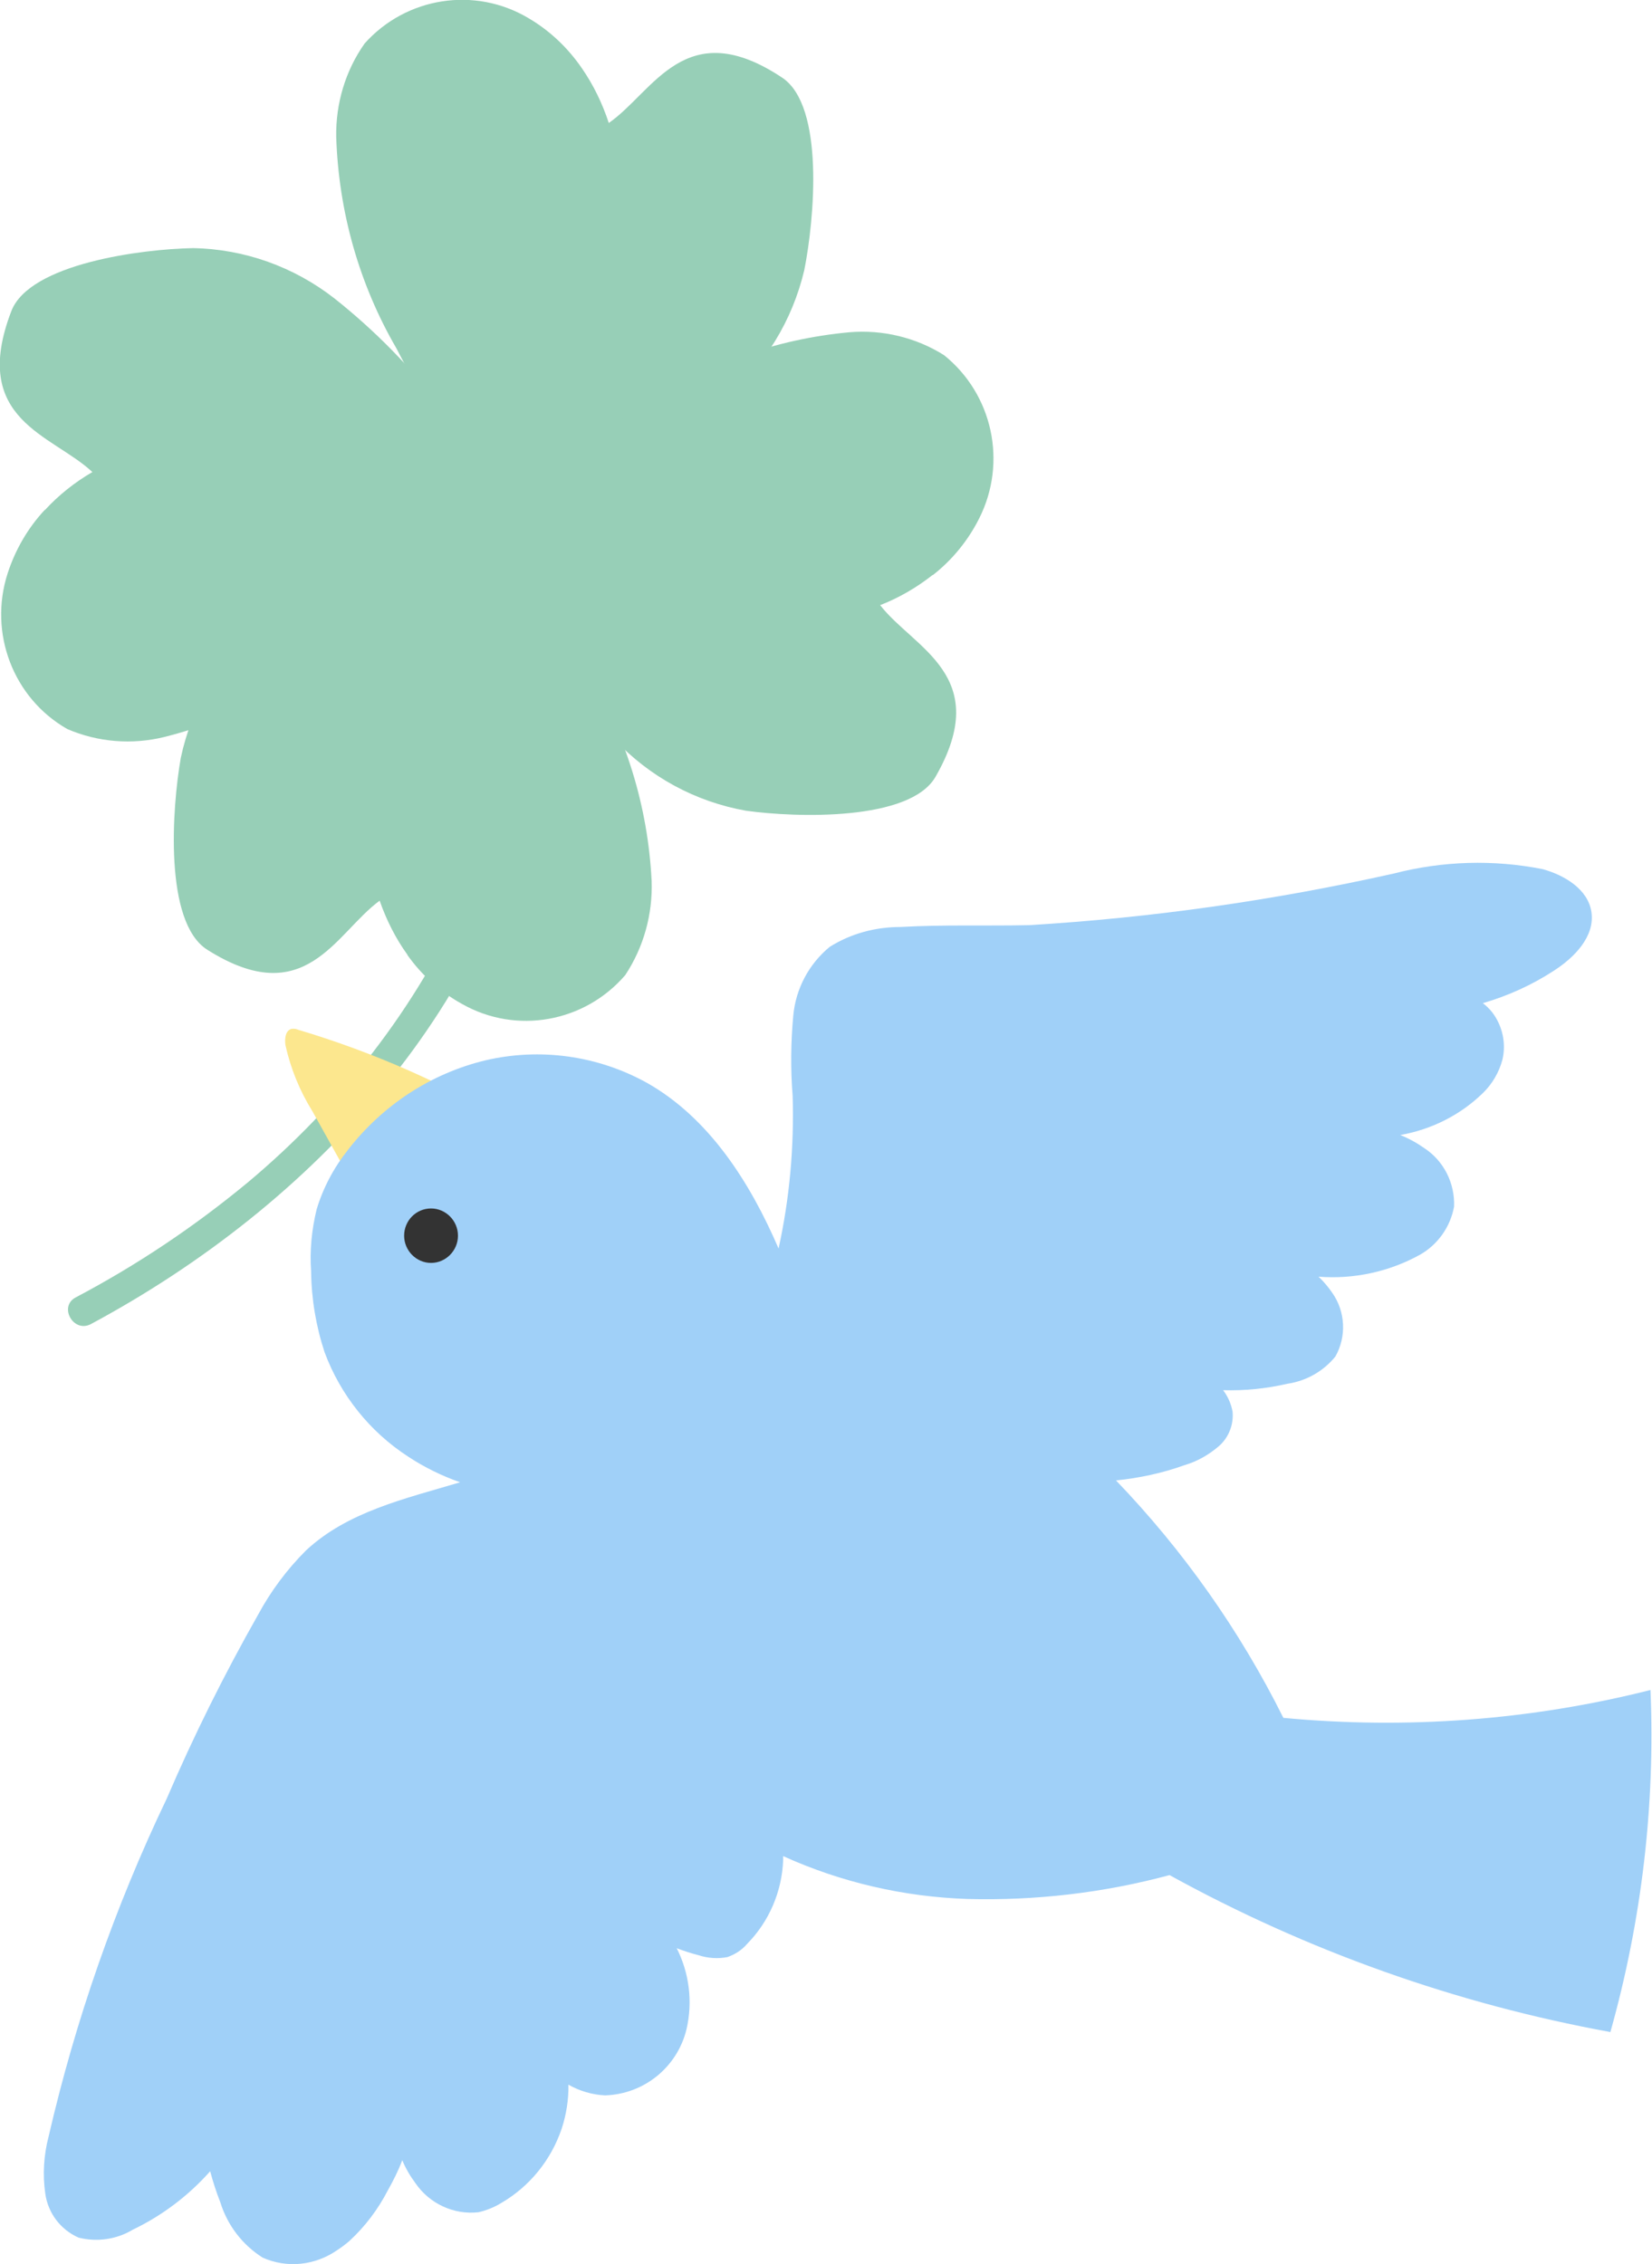 <?xml version="1.0" encoding="UTF-8"?>
<svg id="_レイヤー_1" data-name="レイヤー 1" xmlns="http://www.w3.org/2000/svg" width="54" height="74" viewBox="0 0 54 74">
  <defs>
    <style>
      .cls-1 {
        fill: #97cfb7;
      }

      .cls-2 {
        fill: #333;
      }

      .cls-3 {
        fill: #a0d0f8;
      }

      .cls-4 {
        fill: #fce78e;
      }
    </style>
  </defs>
  <g id="_グループ_164" data-name="グループ 164">
    <g id="_グループ_163" data-name="グループ 163">
      <path id="_パス_404" data-name="パス 404" class="cls-1" d="M16.71,17.85c1.45,7.99-2.6,15.77-8.6,20.79-1.75,1.45-3.63,2.71-5.64,3.77-.56.3-.07,1.17.5.87,7.24-3.89,13.4-10.46,14.75-18.86.37-2.26.35-4.57-.05-6.82-.11-.63-1.07-.38-.96.25"/>
      <path id="_パス_405" data-name="パス 405" class="cls-1" d="M1.47,16.67c.45-.49.98-.91,1.55-1.24-1.31-1.23-4.02-1.69-2.65-5.26.6-1.56,4.28-2.03,5.94-2.06,1.68.03,3.3.61,4.63,1.65,1.31,1.04,2.49,2.24,3.5,3.57.86.96,1.55,2.06,2.03,3.26-1.7,1.24-3.21,2.74-4.82,4.09-1.78,1.65-3.93,2.82-6.28,3.41-1.06.26-2.17.17-3.17-.26-1.77-1.01-2.58-3.14-1.95-5.09.25-.77.66-1.48,1.21-2.07"/>
      <path id="_パス_406" data-name="パス 406" class="cls-1" d="M19.02,2.23c.38.55.67,1.15.88,1.79,1.47-1.02,2.5-3.59,5.67-1.48,1.39.93,1.05,4.64.72,6.29-.39,1.65-1.29,3.12-2.58,4.2-1.29,1.07-2.7,1.97-4.21,2.68-1.11.65-2.33,1.09-3.6,1.3-.84-1.94-1.97-3.74-2.94-5.62-1.22-2.1-1.89-4.47-1.97-6.91-.02-1.09.3-2.17.93-3.06,1.36-1.52,3.6-1.87,5.35-.83.7.41,1.29.97,1.75,1.64"/>
      <path id="_パス_407" data-name="パス 407" class="cls-1" d="M30.49,18.79c-.52.41-1.1.75-1.72.99,1.1,1.42,3.71,2.3,1.81,5.61-.83,1.45-4.54,1.34-6.19,1.11-1.65-.29-3.17-1.11-4.32-2.35-1.14-1.23-2.12-2.6-2.91-4.07-.71-1.08-1.22-2.28-1.5-3.54,1.87-.96,3.59-2.21,5.39-3.29,2.01-1.35,4.32-2.17,6.72-2.39,1.08-.09,2.17.17,3.09.75,1.59,1.28,2.07,3.5,1.15,5.33-.36.72-.88,1.36-1.52,1.86"/>
      <path id="_パス_408" data-name="パス 408" class="cls-1" d="M13.32,31.21c-.39-.54-.69-1.14-.91-1.77-1.45,1.06-2.42,3.64-5.64,1.6-1.41-.9-1.15-4.62-.86-6.27.35-1.65,1.23-3.15,2.5-4.26,1.26-1.1,2.66-2.03,4.15-2.77,1.1-.67,2.31-1.13,3.57-1.37.88,1.92,2.05,3.7,3.06,5.56,1.26,2.07,1.99,4.43,2.11,6.86.04,1.09-.26,2.17-.86,3.08-1.33,1.55-3.56,1.95-5.33.95-.71-.39-1.32-.94-1.79-1.6"/>
      <path id="_パス_409" data-name="パス 409" class="cls-4" d="M16.82,36.79c-2.22-1.34-4.59-2.39-7.07-3.13-.07-.03-.14-.04-.22-.03-.2.05-.23.32-.2.53.17.77.47,1.5.88,2.16.67,1.21,1.35,2.42,2.03,3.62l4.57-3.15Z"/>
      <path id="_パス_410" data-name="パス 410" class="cls-3" d="M11.43,73.24c.51-.47.93-1.03,1.25-1.65.18-.32.34-.64.47-.98.11.27.26.52.43.75.46.67,1.25,1.04,2.06.95.26-.06.51-.16.74-.3.93-.54,1.63-1.4,1.98-2.43.15-.46.23-.95.22-1.44.37.21.78.33,1.2.35,1.27-.04,2.36-.92,2.66-2.16.21-.9.09-1.84-.32-2.65.24.09.48.17.72.23.3.1.63.12.94.06.25-.09.47-.23.64-.43.72-.73,1.14-1.71,1.18-2.74,0-.04,0-.08,0-.13,1.9.86,3.94,1.33,6.02,1.4,2.23.06,4.46-.2,6.61-.78,4.5,2.48,9.37,4.21,14.41,5.13,1.02-3.63,1.47-7.41,1.31-11.18-3.92.99-7.98,1.29-12,.91-1.42-2.85-3.27-5.47-5.47-7.76.77-.08,1.52-.24,2.24-.5.41-.12.78-.33,1.11-.61.33-.28.5-.71.46-1.14-.05-.26-.15-.49-.31-.7.71.02,1.41-.05,2.1-.21.62-.09,1.18-.41,1.57-.89.37-.65.33-1.47-.1-2.08-.13-.19-.28-.37-.45-.53,1.15.09,2.31-.16,3.32-.72.58-.33.99-.91,1.11-1.57.03-.76-.33-1.49-.97-1.91-.24-.17-.51-.32-.79-.43,1.02-.18,1.96-.65,2.7-1.37.31-.3.53-.68.64-1.09.13-.54,0-1.12-.34-1.56-.09-.11-.19-.21-.3-.29.82-.24,1.6-.59,2.32-1.06.67-.43,1.35-1.12,1.23-1.92-.11-.74-.87-1.2-1.59-1.4-1.61-.32-3.27-.27-4.86.14-3.93.88-7.92,1.45-11.94,1.69-1.4.03-2.8-.02-4.2.06-.81,0-1.61.21-2.31.65-.68.56-1.11,1.37-1.19,2.25-.08.87-.09,1.75-.02,2.62.05,1.68-.1,3.35-.46,4.99-.93-2.16-2.27-4.27-4.31-5.42-1.61-.89-3.49-1.15-5.28-.73-1.78.43-3.36,1.47-4.49,2.93-.46.58-.81,1.24-1.02,1.94-.16.66-.23,1.34-.18,2.03.01.9.16,1.79.44,2.64.52,1.4,1.48,2.6,2.73,3.41.53.35,1.1.63,1.7.84-1.81.54-3.68.96-5.04,2.23-.62.62-1.15,1.33-1.57,2.11-1.1,1.94-2.1,3.95-2.98,6-1.69,3.53-2.98,7.23-3.86,11.04-.16.61-.2,1.25-.11,1.87.09.64.5,1.18,1.09,1.44.6.15,1.24.06,1.77-.26.96-.46,1.82-1.11,2.53-1.91.09.34.2.68.33,1.01.23.75.72,1.39,1.38,1.81.8.36,1.72.26,2.44-.24.14-.09.27-.19.4-.3"/>
      <path id="_パス_411" data-name="パス 411" class="cls-2" d="M14.09,39.5c-.49,0-.88.4-.88.89,0,.49.4.89.88.89s.88-.4.88-.89h0c0-.49-.4-.89-.88-.89h0"/>
    </g>
  </g>
</svg>
